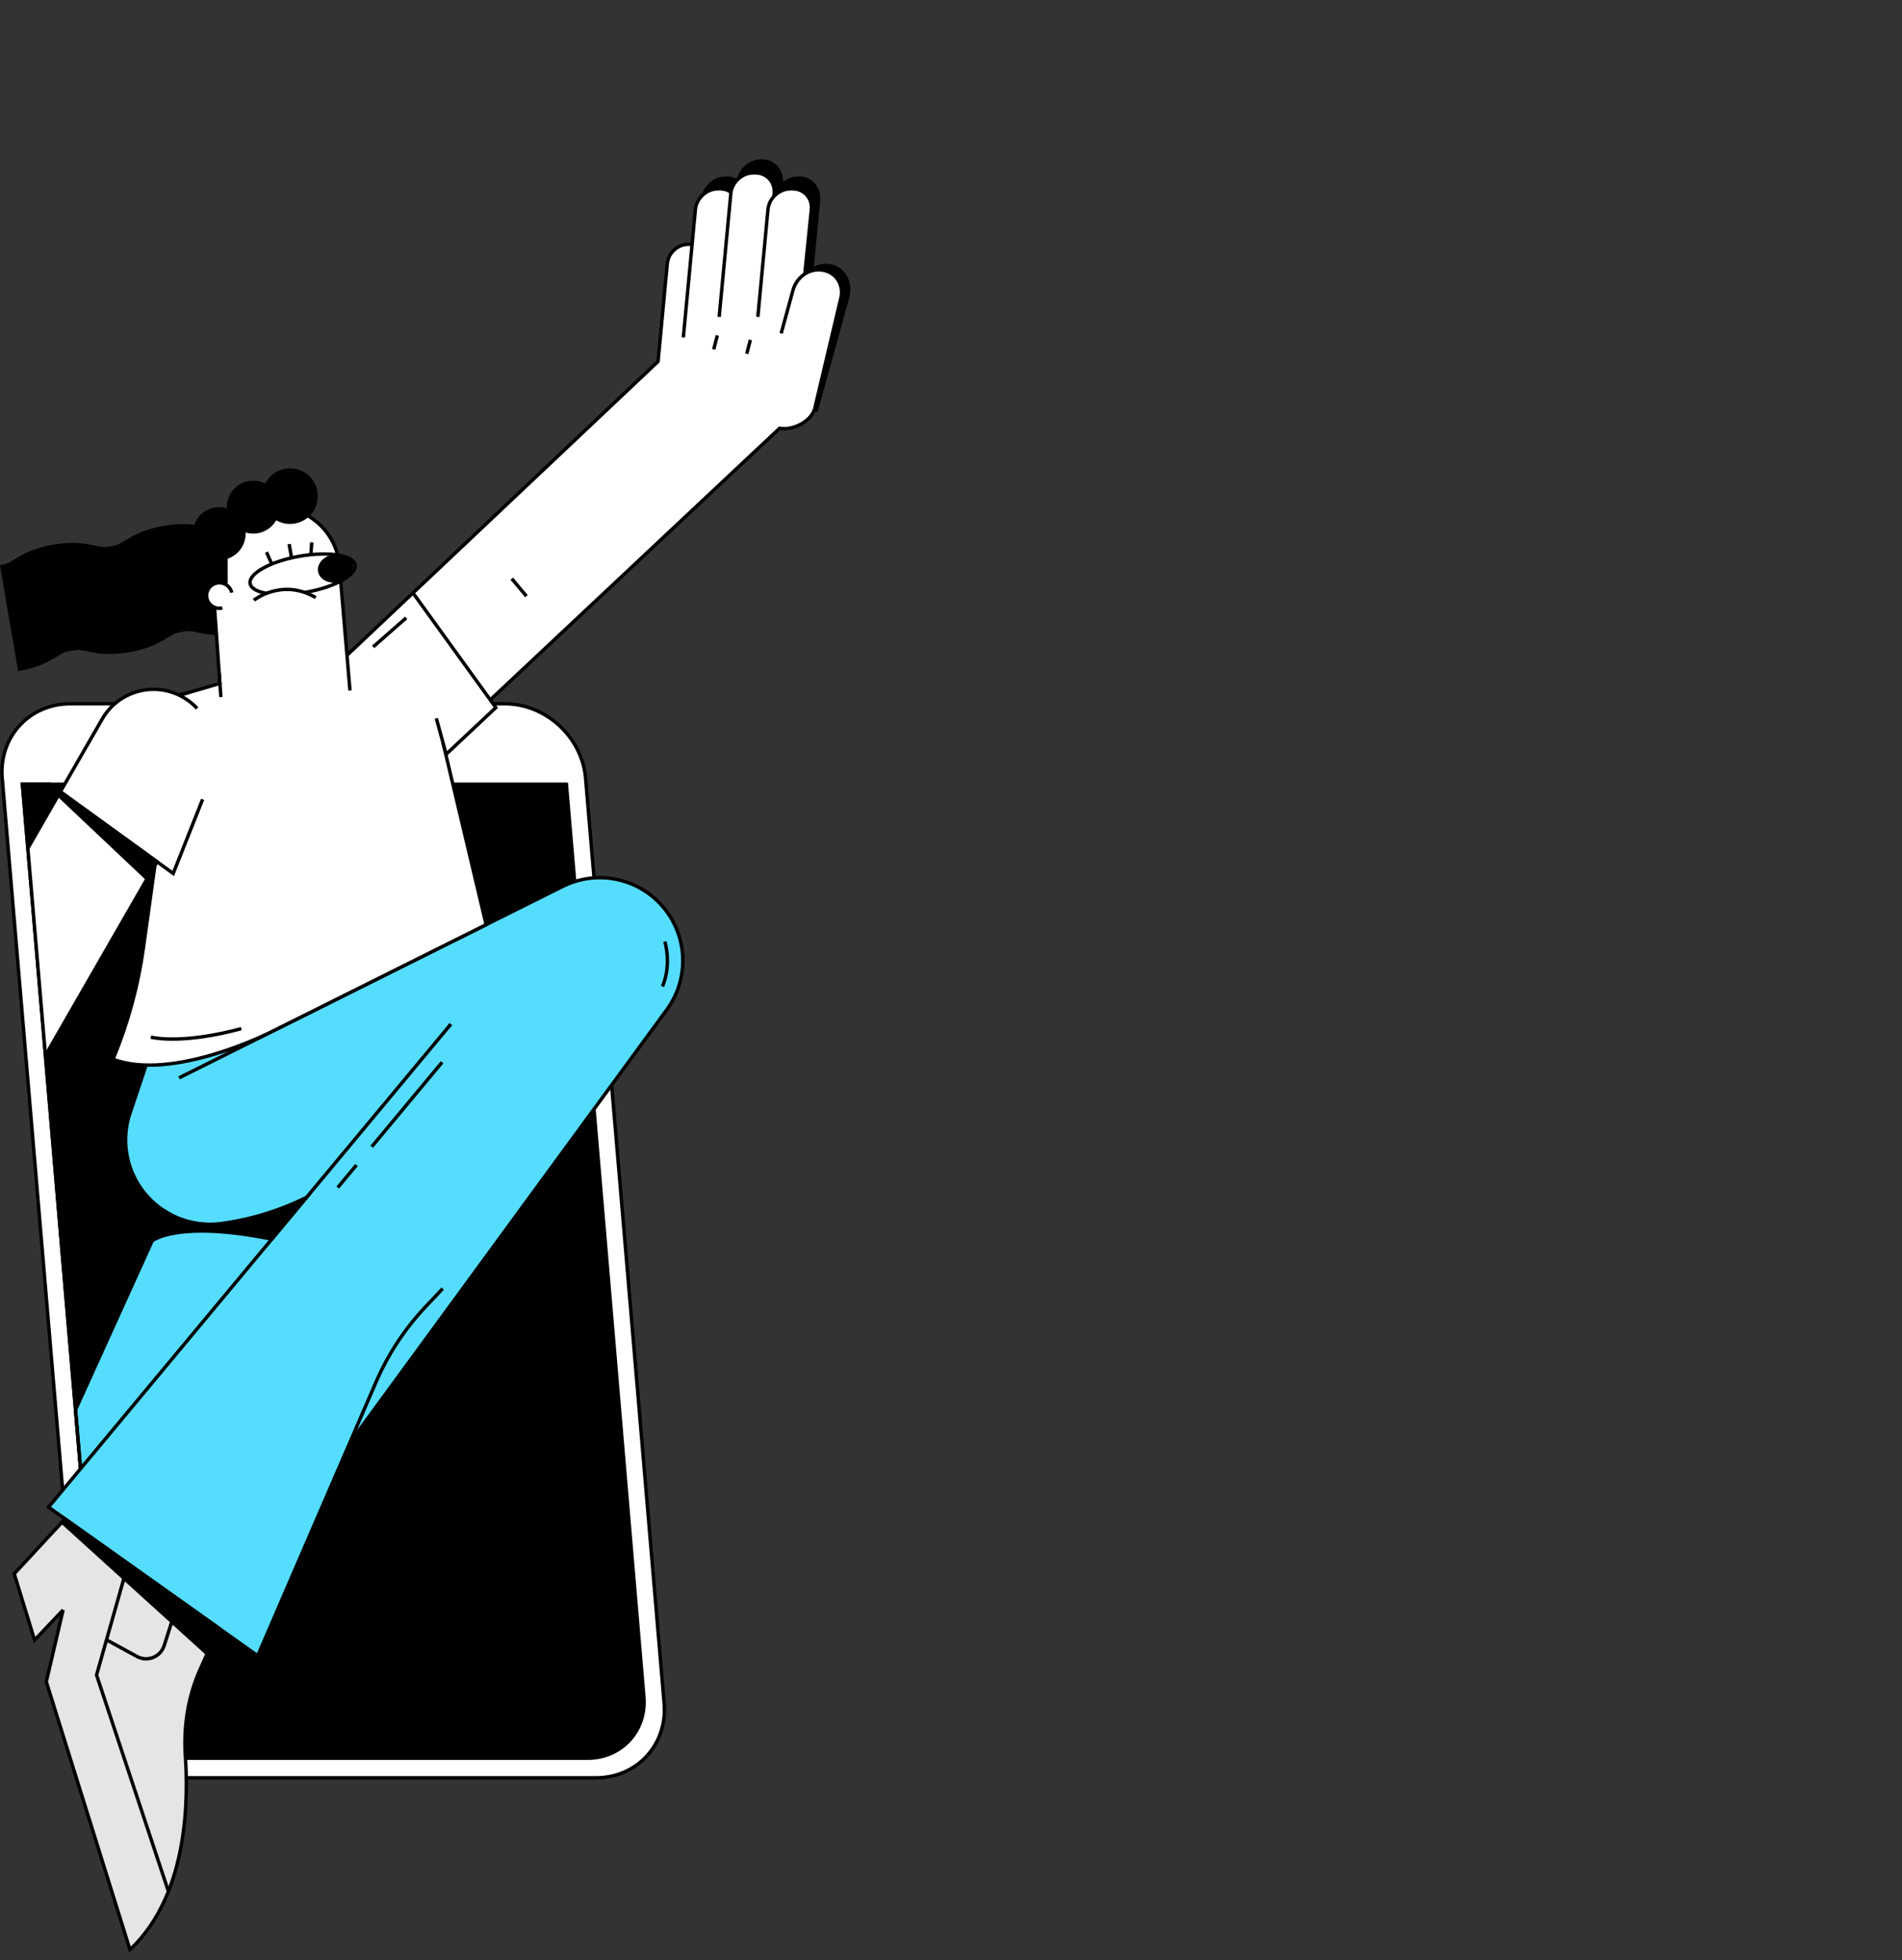 <svg xmlns:inkscape="http://www.inkscape.org/namespaces/inkscape" xmlns:sodipodi="http://sodipodi.sourceforge.net/DTD/sodipodi-0.dtd" xmlns="http://www.w3.org/2000/svg" xmlns:svg="http://www.w3.org/2000/svg" width="724.893" height="747.055" viewBox="0 0 724.893 747.055" id="svg9777" sodipodi:docname="Payment-app-hero-img-3c.svg" inkscape:version="1.2.1 (9c6d41e410, 2022-07-14)"><rect x="0" y="0" width="724.893" height="747.055" fill="#333333" stroke="none"/><defs id="defs9528"><style id="style9505">      .uuid-a8650d4a-34a6-4b13-998c-643914b24bfb, .uuid-bc2c7401-1564-4920-a1de-99a89495d9f6, .uuid-08017190-b207-4985-99d3-51fc967ac68b {        fill: none;      }      .uuid-bc2c7401-1564-4920-a1de-99a89495d9f6, .uuid-08017190-b207-4985-99d3-51fc967ac68b, .uuid-ce7ccfc7-6f3a-4bff-8cc2-eea33cb1aa9e, .uuid-32b90074-062b-4a83-a14b-4236ffd8089e, .uuid-924b0848-97fd-46c0-9fd2-ee0f9321a5ba, .uuid-e21da159-aaf3-4c82-b60f-91c6b965983a, .uuid-1a00abb8-8531-47e7-85f9-3a77767d6f56, .uuid-c7ef6e82-a63b-4a11-b2fd-d6af54eb70d8, .uuid-365cee87-cb63-4137-b8d2-5cb163f04551, .uuid-591b1a03-dea3-41aa-b802-87dac7667a34 {        stroke: #000;        stroke-width: 1.3px;      }      .uuid-bc2c7401-1564-4920-a1de-99a89495d9f6, .uuid-c7ef6e82-a63b-4a11-b2fd-d6af54eb70d8, .uuid-365cee87-cb63-4137-b8d2-5cb163f04551 {        stroke-linejoin: round;      }      .uuid-08017190-b207-4985-99d3-51fc967ac68b, .uuid-ce7ccfc7-6f3a-4bff-8cc2-eea33cb1aa9e, .uuid-32b90074-062b-4a83-a14b-4236ffd8089e, .uuid-924b0848-97fd-46c0-9fd2-ee0f9321a5ba, .uuid-e21da159-aaf3-4c82-b60f-91c6b965983a, .uuid-1a00abb8-8531-47e7-85f9-3a77767d6f56, .uuid-591b1a03-dea3-41aa-b802-87dac7667a34 {        stroke-miterlimit: 10;      }      .uuid-abbd06c1-637c-4bc2-a7a7-6319719663db {        clip-path: url(#uuid-8380a50a-102f-4a81-9ba1-621dc366894c);      }      .uuid-cc97d5f6-0cf0-48eb-a8f0-a9fedcc94b3e {        clip-path: url(#uuid-f012bbbd-1784-498c-88a8-3b8b38f0b3d1);      }      .uuid-c1d9f2e0-7be7-4e22-aae9-b3886678a090 {        clip-path: url(#uuid-26a57dd0-38ba-4cdb-998f-9ec6c395427b);      }      .uuid-ce7ccfc7-6f3a-4bff-8cc2-eea33cb1aa9e {        fill: #1488ff;      }      .uuid-32b90074-062b-4a83-a14b-4236ffd8089e, .uuid-c7ef6e82-a63b-4a11-b2fd-d6af54eb70d8 {        fill: #fff;      }      .uuid-924b0848-97fd-46c0-9fd2-ee0f9321a5ba {        fill: #fcf2f1;      }      .uuid-e21da159-aaf3-4c82-b60f-91c6b965983a {        fill: #fca7fd;      }      .uuid-1a00abb8-8531-47e7-85f9-3a77767d6f56 {        fill: #e5e5e5;      }      .uuid-ce8a8907-cab0-4e08-8334-e0d982619403 {        clip-path: url(#uuid-935e89d5-2952-4ee2-aba5-c9cf5115d002);      }      .uuid-48c1692c-bc7d-464e-b138-0b41a8d50996 {        clip-path: url(#uuid-397ee332-0965-46f0-bc82-ed311c0723c2);      }      .uuid-5ba9f7be-0f4f-4935-bd2d-d7524b7a5d3a {        isolation: isolate;      }      .uuid-8bf3c021-22ea-4db8-a356-31f3cfe251c7 {        clip-path: url(#uuid-07d56dbf-1300-4f6c-b82c-fb6453f322f7);      }      .uuid-80043aa9-5cec-40a7-82c9-e5fc5373a4c2 {        clip-path: url(#uuid-dd867071-bb08-4205-a72f-f150bc4e475f);      }    </style><clipPath id="uuid-dd867071-bb08-4205-a72f-f150bc4e475f"><path d="M245.399,646.635c1.097,12.918-8.486,23.39-21.404,23.39H63.45c-12.918,0-24.279-10.472-25.376-23.39L8.541,298.86l65.218-77.137,41.245,32.466" style="fill: none;" id="path9507"></path></clipPath><clipPath id="uuid-f012bbbd-1784-498c-88a8-3b8b38f0b3d1"><path d="M182.504,653.516l-5.529,7.268c-1.325-2.889-3.367-4.593-6.116-5.112l5.529-7.268c2.749,.519,4.791,2.222,6.116,5.112Z" style="fill: none;" id="path9510"></path></clipPath><clipPath id="uuid-26a57dd0-38ba-4cdb-998f-9ec6c395427b"><path d="M162.772,657.78l5.529-7.268c.593-.78,1.494-1.371,2.691-1.78l-5.529,7.268c-1.197,.408-2.098,1-2.691,1.78Z" style="fill: none;" id="path9513"></path></clipPath><clipPath id="uuid-07d56dbf-1300-4f6c-b82c-fb6453f322f7"><path d="M191.968,682.221l-5.529,7.268c.607-1.161,.648-2.503,.13-4.026-.48-1.412-1.321-2.504-2.528-3.267-1.202-.772-2.793-1.365-4.763-1.769l5.529-7.268c1.97,.404,3.562,.997,4.763,1.769,1.207,.763,2.048,1.855,2.528,3.267,.518,1.523,.477,2.865-.13,4.026Z" style="fill: none;" id="path9516"></path></clipPath><clipPath id="uuid-8380a50a-102f-4a81-9ba1-621dc366894c"><path d="M191.559,682.869l-5.529,7.268c.154-.203,.291-.419,.409-.648l5.529-7.268c-.118,.229-.255,.445-.409,.648Z" style="fill: none;" id="path9519"></path></clipPath><clipPath id="uuid-935e89d5-2952-4ee2-aba5-c9cf5115d002"><path d="M179.023,672.349l-5.529,7.268c-4.631-.479-8.387-1.063-11.289-1.74-2.891-.67-5.678-2.017-8.373-4.023-2.69-2.016-4.699-5.006-6.046-8.967-1.682-4.946-1.186-9.167,1.486-12.671l5.529-7.268c-2.672,3.505-3.168,7.725-1.486,12.671,1.347,3.962,3.357,6.951,6.046,8.967,2.695,2.006,5.483,3.353,8.373,4.023,2.902,.677,6.658,1.261,11.289,1.74Z" style="fill: none;" id="path9522"></path></clipPath><clipPath id="uuid-397ee332-0965-46f0-bc82-ed311c0723c2"><path d="M204.896,688.745l-5.529,7.268c-.716,.942-1.581,1.825-2.596,2.648-2.486,2.035-5.779,3.421-9.876,4.167l5.529-7.268c4.097-.747,7.39-2.133,9.876-4.167,1.015-.824,1.88-1.707,2.596-2.648Z" style="fill: none;" id="path9525"></path></clipPath></defs><g id="uuid-c63931d4-3d66-44a3-88b2-fe077e6ce72f" data-name="Layer 1"></g><g id="g9535"><path d="M 6.918,255.778 2.365,229.05 c 2.696,-0.459 3.427,-0.906 5.38,-2.103 3.013,-1.845 7.139,-4.372 14.986,-5.709 7.851,-1.335 12.578,-0.318 16.032,0.424 2.24,0.483 3.079,0.663 5.773,0.203 2.696,-0.459 3.426,-0.906 5.378,-2.102 3.013,-1.845 7.14,-4.372 14.986,-5.709 7.846,-1.336 12.576,-0.319 16.03,0.425 2.237,0.483 3.075,0.664 5.769,0.203 l 4.554,26.728 c -7.844,1.335 -12.576,0.32 -16.031,-0.425 -2.236,-0.482 -3.072,-0.662 -5.769,-0.203 -2.696,0.459 -3.426,0.906 -5.378,2.102 -3.013,1.845 -7.14,4.372 -14.986,5.709 -7.846,1.339 -12.575,0.319 -16.03,-0.424 -2.24,-0.482 -3.079,-0.661 -5.775,-0.203 -2.695,0.459 -3.426,0.906 -5.379,2.102 -3.013,1.845 -7.14,4.372 -14.987,5.71 z" id="path9531"></path><path d="M 4.554,242.082 0,215.354 c 2.696,-0.459 3.427,-0.906 5.38,-2.103 3.013,-1.845 7.14,-4.372 14.986,-5.71 7.848,-1.337 12.579,-0.32 16.033,0.425 2.238,0.483 3.075,0.664 5.773,0.203 2.695,-0.459 3.425,-0.906 5.378,-2.102 3.013,-1.845 7.139,-4.372 14.986,-5.71 7.845,-1.335 12.577,-0.318 16.031,0.425 2.237,0.483 3.074,0.663 5.769,0.203 l 4.554,26.728 c -7.844,1.336 -12.576,0.32 -16.031,-0.425 -2.236,-0.481 -3.073,-0.661 -5.769,-0.203 -2.695,0.459 -3.426,0.906 -5.378,2.102 -3.013,1.845 -7.139,4.372 -14.986,5.71 -7.849,1.335 -12.58,0.318 -16.033,-0.425 -2.239,-0.482 -3.077,-0.661 -5.773,-0.203 -2.695,0.459 -3.426,0.906 -5.379,2.103 -3.013,1.845 -7.14,4.372 -14.986,5.71 z" id="path9533"></path></g><g id="g9589"><path d="m 61.586,677.505 h 165.545 c 15.681,0 27.314,-12.712 25.982,-28.393 L 223.177,296.588 C 221.845,280.906 208.053,268.194 192.372,268.194 H 26.827 c -15.681,0 -27.314,12.712 -25.982,28.393 l 29.936,352.524 c 1.332,15.681 15.123,28.393 30.805,28.393 z" style="fill:#ffffff;stroke:#000000;stroke-width:1.3px;stroke-miterlimit:10" id="path9583"></path><path d="m 86.179,286.172 h 49.894 c 1.478,0 2.574,-1.198 2.448,-2.675 v 0 c -0.126,-1.478 -1.425,-2.675 -2.903,-2.675 H 85.725 c -1.478,0 -2.574,1.198 -2.448,2.675 v 0 c 0.126,1.478 1.425,2.675 2.903,2.675 z" style="fill:#ffffff;stroke:#000000;stroke-width:1.3px;stroke-miterlimit:10" id="path9585"></path><path d="m 63.451,670.026 h 160.545 c 12.918,0 22.501,-10.472 21.404,-23.39 L 215.866,298.861 H 8.541 l 29.533,347.775 c 1.097,12.918 12.458,23.39 25.376,23.39 z" style="stroke:#000000;stroke-width:1.3px;stroke-miterlimit:10" id="path9587"></path></g><g id="g9605"><path d="m 279.646,104.903 2.512,-26.657 c 0.379,-4.017 3.975,-7.304 7.992,-7.304 v 0 c 4.017,0 6.994,3.287 6.616,7.304 l -1.62,17.194" style="fill:#1488ff;stroke:#000000;stroke-width:1.3px;stroke-miterlimit:10" id="path9591"></path><g id="g9603"><g id="g9599"><path d="m 263.142,128.845 4.593,-52.45 c 0.409,-4.669 4.293,-8.489 8.632,-8.489 h 0.764 c 4.339,0 7.554,3.82 7.146,8.489 l -3.524,40.239" style="stroke:#000000;stroke-width:1.3px;stroke-miterlimit:10" id="path9593"></path><path d="m 276.807,120.419 4.428,-50.561 c 0.409,-4.669 4.293,-8.489 8.632,-8.489 h 0.764 c 4.339,0 7.554,3.82 7.146,8.489 l -3.295,45.2" style="stroke:#000000;stroke-width:1.3px;stroke-miterlimit:10" id="path9595"></path><path d="m 291.542,120.419 3.855,-44.025 c 0.409,-4.669 4.293,-8.489 8.632,-8.489 h 0.764 c 4.339,0 7.554,3.82 7.146,8.489 l -3.451,36.442" style="stroke:#000000;stroke-width:1.3px;stroke-miterlimit:10" id="path9597"></path></g><path d="m 300.427,127.203 4.51,-17.722 c 1.391,-5.468 6.292,-9.263 11.611,-8.156 v 0 c 4.995,0.982 7.943,6.259 6.552,11.727 l -12.127,43.82" style="stroke:#000000;stroke-width:1.3px;stroke-miterlimit:10" id="path9601"></path></g></g><path d="M 28.784,537.236 98.052,384.57 c 7.12,-16.009 25.896,-23.181 41.875,-15.995 v 0 c 15.886,7.144 23.006,25.787 15.928,41.702 L 37.683,642.029 28.784,537.236 Z" style="fill:#55ddff;stroke:#000000;stroke-width:1.3px;stroke-miterlimit:10;fill-opacity:1" id="path9607"></path><g id="g9613" style="fill:#55ddff;fill-opacity:1"><path d="m 68.251,410.754 146.451,-73.064 c 13.06,-6.386 28.792,-3.046 38.131,8.093 9.341,11.139 9.887,27.212 1.323,38.959 L 82.169,619.742 31.047,582.474 l 96.843,-131.922 -9.247,4.823 c -10.773,5.619 -22.411,9.3 -34.384,10.912 -8.271,1.114 -16.651,-1.065 -23.36,-6.028 v 0 C 49.694,451.969 45.109,437.401 49.547,424.188 l 16.544,-49.261 105.712,-23.855 4.847,5.602" style="fill:#55ddff;stroke:#000000;stroke-width:1.3px;stroke-miterlimit:10;fill-opacity:1" id="path9609"></path><line x1="171.803" y1="390.315" x2="109.296" y2="476.057" style="fill:#55ddff;stroke:#000000;stroke-width:1.3px;stroke-miterlimit:10;fill-opacity:1" id="line9611"></line></g><g id="g9627"><path d="m 310.534,155.637 c -1.391,5.081 -8.424,8.491 -13.419,7.579 v 0 l -128.155,120.281 16.313,68.875 -82.352,41.085 c 0,0 -36.971,18.754 -59.848,10.221 l 0.351,-0.854 c 5.468,-13.315 9.239,-27.265 11.225,-41.522 l 13.439,-96.47 64.155,-15.11 118.561,-111.968 1.007,-10.69 2.512,-26.657 c 0.379,-4.017 3.975,-7.304 7.992,-7.304 v 0 c 4.017,0 6.994,3.287 6.616,7.304 l -1.62,17.194 46.525,-5.412" style="fill:#ffffff;stroke:#000000;stroke-width:1.3px;stroke-miterlimit:10" id="path9615"></path><g id="g9623"><path d="m 260.431,128.59 4.593,-48.74 c 0.409,-4.339 4.293,-7.889 8.632,-7.889 h 0.764 c 4.339,0 7.554,3.55 7.146,7.889 l -3.524,37.392" style="fill:#ffffff;stroke:#000000;stroke-width:1.3px;stroke-miterlimit:10" id="path9617"></path><path d="m 274.096,120.76 4.428,-46.984 c 0.409,-4.339 4.293,-7.889 8.632,-7.889 h 0.764 c 4.339,0 7.554,3.55 7.146,7.889 l -3.295,42.002" style="fill:#ffffff;stroke:#000000;stroke-width:1.3px;stroke-miterlimit:10" id="path9619"></path><path d="m 288.83,120.76 3.855,-40.91 c 0.409,-4.339 4.293,-7.889 8.632,-7.889 h 0.764 c 4.339,0 7.554,3.55 7.146,7.889 l -3.451,33.864" style="fill:#ffffff;stroke:#000000;stroke-width:1.3px;stroke-miterlimit:10" id="path9621"></path></g><path d="m 297.716,127.064 4.51,-16.469 c 1.391,-5.081 6.292,-8.607 11.611,-7.579 v 0 c 4.995,0.912 7.943,5.816 6.552,10.897 l -9.854,41.723" style="fill:#ffffff;stroke:#000000;stroke-width:1.3px;stroke-miterlimit:10" id="path9625"></path></g><g id="g9643"><path d="m 133.384,263.13 -3.969,-46.677 c -0.573,-12.374 -10.36,-22.337 -22.721,-23.13 v 0 C 91.89,192.374 79.697,204.793 80.918,219.577 l 2.893,40.864 -15.429,4.524" style="fill:#ffffff;stroke:#000000;stroke-width:1.3px;stroke-miterlimit:10" id="path9629"></path><g id="g9641"><ellipse cx="115.327" cy="218.849" rx="20.313" ry="6.977" transform="rotate(-10.02,115.328,218.849)" style="fill:#ffffff;stroke:#000000;stroke-width:1.3px;stroke-miterlimit:10" id="ellipse9631"></ellipse><ellipse cx="127.965" cy="216.616" rx="6.863" ry="5.407" transform="rotate(-10.02,127.965,216.616)" id="ellipse9633"></ellipse><line x1="110.192" y1="207.342" x2="111.065" y2="212.281" style="fill:#ffffff;stroke:#000000;stroke-width:1.3px;stroke-miterlimit:10" id="line9635"></line><line x1="101.566" y1="210.413" x2="103.607" y2="214.994" style="fill:#ffffff;stroke:#000000;stroke-width:1.3px;stroke-miterlimit:10" id="line9637"></line><line x1="118.815" y1="206.687" x2="118.467" y2="211.691" style="fill:#ffffff;stroke:#000000;stroke-width:1.3px;stroke-miterlimit:10" id="line9639"></line></g></g><g clip-path="url(#uuid-dd867071-bb08-4205-a72f-f150bc4e475f)" id="g9647"><path d="m 66.109,317.418 -83.081,144.388 c -4.18,7.264 -11.785,11.329 -19.605,11.329 -3.823,0 -7.695,-0.971 -11.248,-3.014 -10.815,-6.223 -14.538,-20.037 -8.315,-30.853 L 38.941,274.028 c 6.224,-10.816 20.034,-14.538 30.853,-8.316 2.033,1.169 3.814,2.607 5.327,4.242" style="fill:#ffffff;stroke:#000000;stroke-width:1.3px;stroke-miterlimit:10" id="path9645"></path></g><path d="M 19.452,298.86 H 8.541 l 29.533,347.775 c 1.097,12.918 12.458,23.39 25.376,23.39 h 160.545" style="fill:none;stroke:#000000;stroke-width:1.3px;stroke-miterlimit:10" id="path9649"></path><polyline points="23 301.731 66.013 332.869 77.218 304.62" style="fill:#ffffff;stroke:#000000;stroke-width:1.3px;stroke-miterlimit:10" id="polyline9651"></polyline><line x1="84.18" y1="265.653" x2="83.537" y2="256.573" style="fill:#ffffff;stroke:#000000;stroke-width:1.3px;stroke-miterlimit:10" id="line9653"></line><g id="g9663"><circle cx="96.508" cy="193.272" r="10.087" id="circle9655"></circle><circle cx="83.537" cy="203.361" r="10.087" id="circle9657"></circle><circle cx="110.53" cy="189.072" r="10.601" id="circle9659"></circle><polygon points="86.785,208.553 86.785,226.036 80.089,226.387 80.089,212.837 " id="polygon9661"></polygon></g><path d="m 88.333,225.828 c -0.627,-2.611 -3.252,-4.219 -5.863,-3.592 -2.611,0.627 -4.219,3.252 -3.592,5.863 0.627,2.611 3.252,4.219 5.863,3.592" style="fill:#ffffff;stroke:#000000;stroke-width:1.3px;stroke-miterlimit:10" id="path9665"></path><path d="m 96.766,228.718 c 0,0 10.681,-8.524 23.565,-0.993" style="fill:#ffffff;stroke:#000000;stroke-width:1.3px;stroke-miterlimit:10" id="path9667"></path><polyline points="157.406 225.958 188.97 269.655 169.958 287.499" style="fill:#ffffff;stroke:#000000;stroke-width:1.3px;stroke-miterlimit:10" id="polyline9669"></polyline><line x1="166.294" y1="273.747" x2="169.958" y2="287.143" style="fill:#ffffff;stroke:#000000;stroke-width:1.3px;stroke-miterlimit:10" id="line9671"></line><path d="M 24.05,613.534 17.642,640.883 49.538,743 c 22.976,-21.657 22.044,-59.517 21.096,-73.95 -0.748,-11.379 1.095,-22.724 5.61,-32.816 l 15.961,-35.676 C 80.534,543.209 52.992,548.443 52.992,548.443 l -47.57,51.294 7.756,25.265 10.872,-11.469 z" style="fill:#e5e5e5;stroke:#000000;stroke-width:1.3px;stroke-miterlimit:10" id="path9673"></path><path d="m 171.803,390.315 -153.302,184.041 79.711,56.643 45.093,-104.31 c 4.585,-10.606 10.988,-20.331 18.919,-28.734 l 6.495,-6.881" style="fill:#55ddff;stroke:#000000;stroke-width:1.3px;stroke-miterlimit:10;fill-opacity:1" id="path9675"></path><polyline points="48.814 595.896 36.797 638.322 64.179 720.753" style="fill:#e5e5e5;stroke:#000000;stroke-width:1.3px;stroke-miterlimit:10" id="polyline9745"></polyline><path d="m 40.591,624.927 11.617,6.334 c 3.995,2.178 8.986,0.176 10.369,-4.159 l 5.6,-17.56" style="fill:#e5e5e5;stroke:#000000;stroke-width:1.3px;stroke-miterlimit:10" id="path9747"></path><path d="m 253.391,358.815 c 0,0 2.694,8.562 -0.904,17.125" style="fill:none;stroke:#000000;stroke-width:1.3px;stroke-miterlimit:10" id="path9749"></path><line x1="135.868" y1="443.975" x2="128.703" y2="452.576" style="fill:#fcf2f1;stroke:#000000;stroke-width:1.3px;stroke-miterlimit:10" id="line9751"></line><line x1="168.488" y1="404.814" x2="141.683" y2="436.994" style="fill:#fcf2f1;stroke:#000000;stroke-width:1.3px;stroke-miterlimit:10" id="line9753"></line><path d="m 57.465,395.233 c 1.216,0.323 12.575,2.7 34.496,-3.228" style="fill:none;stroke:#000000;stroke-width:1.3px;stroke-miterlimit:10" id="path9755"></path><line x1="273.403" y1="127.808" x2="272.018" y2="133.138" style="fill:none;stroke:#000000;stroke-width:1.3px;stroke-miterlimit:10" id="line9757"></line><line x1="285.983" y1="129.5" x2="284.598" y2="134.831" style="fill:none;stroke:#000000;stroke-width:1.3px;stroke-miterlimit:10" id="line9759"></line><line x1="142.217" y1="246.526" x2="154.816" y2="235.454" style="stroke:#000000;stroke-width:1.3px;stroke-miterlimit:10" id="line9761"></line><polygon points="22.269,303.002 23,301.731 59.805,328.375 56.048,334.903 " style="stroke:#000000;stroke-width:1.3px;stroke-miterlimit:10" id="polygon9763"></polygon><path d="m 57.998,472.85 c 0,0 9.508,-7.933 45.585,-0.636 l 12.686,-15.23 c 0,0 -33.737,18.245 -53.219,4.732 z" style="stroke:#000000;stroke-width:1.3px;stroke-miterlimit:10" id="path9765"></path><line x1="195.047" y1="220.516" x2="200.638" y2="227.202" style="stroke:#000000;stroke-width:1.3px;stroke-miterlimit:10" id="line9767"></line><polygon points="78.944,630.2 23.655,580.078 24.814,578.842 83.638,620.643 " style="stroke:#000000;stroke-width:1.3px;stroke-miterlimit:10" id="polygon9769"></polygon><rect x="2.365" width="722.528" height="747.055" style="fill:none" id="rect9773" y="0"></rect><g id="g9227" transform="matrix(1.113,0,0,1.113,-304.512,-897.696)"><path style="font-weight:bold;font-size:358.781px;line-height:1.4;font-family:Montserrat;-inkscape-font-specification:'Montserrat Bold';fill:none;fill-opacity:1;stroke:#b3b3b3;stroke-width:7.599;stroke-linecap:round;stroke-linejoin:round;stroke-dasharray:30.396, 30.396;stroke-dashoffset:55.474;paint-order:markers stroke fill;stop-color:#000000" d="m 1516.918,1237.739 c -41.933,-134.306 109.738,-220.746 204.596,-118.124 -4.571,-27.779 -3.33,-59.722 6.478,-78.189" id="path9157" sodipodi:nodetypes="ccc"></path><g aria-label="iurifi" id="g9161" style="font-weight:bold;font-size:358.781px;line-height:1.4;font-family:Montserrat;-inkscape-font-specification:'Montserrat Bold';fill:#55ddff;fill-opacity:1;stroke-width:203.404;stroke-linecap:round;stroke-linejoin:round;paint-order:markers stroke fill;stop-color:#000000" transform="matrix(0.871,-0.503,0.503,0.871,53.503,813.436)"><path d="m 1355.66,1040.565 c -10.764,0 -19.613,-3.109 -26.55,-9.328 -6.697,-6.458 -10.046,-14.351 -10.046,-23.68 0,-9.568 3.349,-17.461 10.046,-23.68 6.936,-6.458 15.786,-9.687 26.55,-9.687 10.524,0 19.135,3.229 25.832,9.687 6.936,6.219 10.405,14.112 10.405,23.68 0,9.328 -3.468,17.221 -10.405,23.68 -6.697,6.219 -15.308,9.328 -25.832,9.328 z" style="font-family:Poppins;-inkscape-font-specification:'Poppins Bold';fill:#55ddff;fill-opacity:1" id="path9159" sodipodi:nodetypes="scscscscs"></path></g><g id="g9214" transform="matrix(0.328,0,0,0.328,1441.949,911.552)"><g id="g9206" style="fill:#214478;fill-opacity:1"><path d="m 384.787,678.497 v 200.2 h -61.352 v -200.2 z" style="font-weight:bold;font-size:358.781px;line-height:1.4;font-family:Poppins;-inkscape-font-specification:'Poppins Bold';fill:#214478;fill-opacity:1;stroke-width:203.404;stroke-linecap:round;stroke-linejoin:round;paint-order:markers stroke fill" id="path9194" sodipodi:nodetypes="ccccc"></path><path d="m 626.964,678.497 v 200.2 H 565.613 V 851.43 q -9.328,13.275 -25.473,21.527 -15.786,7.893 -35.161,7.893 -22.962,0 -40.542,-10.046 -17.58,-10.405 -27.267,-29.779 -9.687,-19.374 -9.687,-45.565 V 678.497 h 60.993 V 787.208 q 0,20.092 10.405,31.214 10.405,11.122 27.985,11.122 17.939,0 28.344,-11.122 10.405,-11.122 10.405,-31.214 V 678.497 Z" style="font-weight:bold;font-size:358.781px;line-height:1.4;font-family:Poppins;-inkscape-font-specification:'Poppins Bold';fill:#214478;fill-opacity:1;stroke-width:203.404;stroke-linecap:round;stroke-linejoin:round;paint-order:markers stroke fill" id="path9196"></path><path d="m 732.446,711.864 q 10.763,-16.504 26.909,-25.832 16.145,-9.687 35.878,-9.687 v 64.939 h -16.863 q -22.962,0 -34.443,10.046 -11.481,9.687 -11.481,34.443 v 92.924 h -61.352 v -200.2 h 61.352 z" style="font-weight:bold;font-size:358.781px;line-height:1.4;font-family:Poppins;-inkscape-font-specification:'Poppins Bold';fill:#214478;fill-opacity:1;stroke-width:203.404;stroke-linecap:round;stroke-linejoin:round;paint-order:markers stroke fill" id="path9198"></path><path d="m 886.004,678.497 v 200.2 h -61.352 v -200.2 z" style="font-weight:bold;font-size:358.781px;line-height:1.4;font-family:Poppins;-inkscape-font-specification:'Poppins Bold';fill:#214478;fill-opacity:1;stroke-width:203.404;stroke-linecap:round;stroke-linejoin:round;paint-order:markers stroke fill" id="path9200" sodipodi:nodetypes="ccccc"></path><path d="m 1030.951,729.444 h -33.008 v 149.253 H 936.592 v -149.253 h -22.244 v -50.947 h 22.244 v -5.74 q 0,-36.954 21.168,-55.97 21.168,-19.374 62.069,-19.374 6.817,0 10.046,0.359 v 52.023 q -17.58,-1.076 -24.756,5.023 -7.176,6.099 -7.176,21.886 v 1.794 h 33.008 z" style="font-weight:bold;font-size:358.781px;line-height:1.4;font-family:Poppins;-inkscape-font-specification:'Poppins Bold';fill:#214478;fill-opacity:1;stroke-width:203.404;stroke-linecap:round;stroke-linejoin:round;paint-order:markers stroke fill" id="path9202"></path><path d="m 1121.006,678.497 v 200.2 h -61.352 v -200.2 z" style="font-weight:bold;font-size:358.781px;line-height:1.4;font-family:Poppins;-inkscape-font-specification:'Poppins Bold';fill:#214478;fill-opacity:1;stroke-width:203.404;stroke-linecap:round;stroke-linejoin:round;paint-order:markers stroke fill" id="path9204" sodipodi:nodetypes="ccccc"></path></g></g></g></svg>